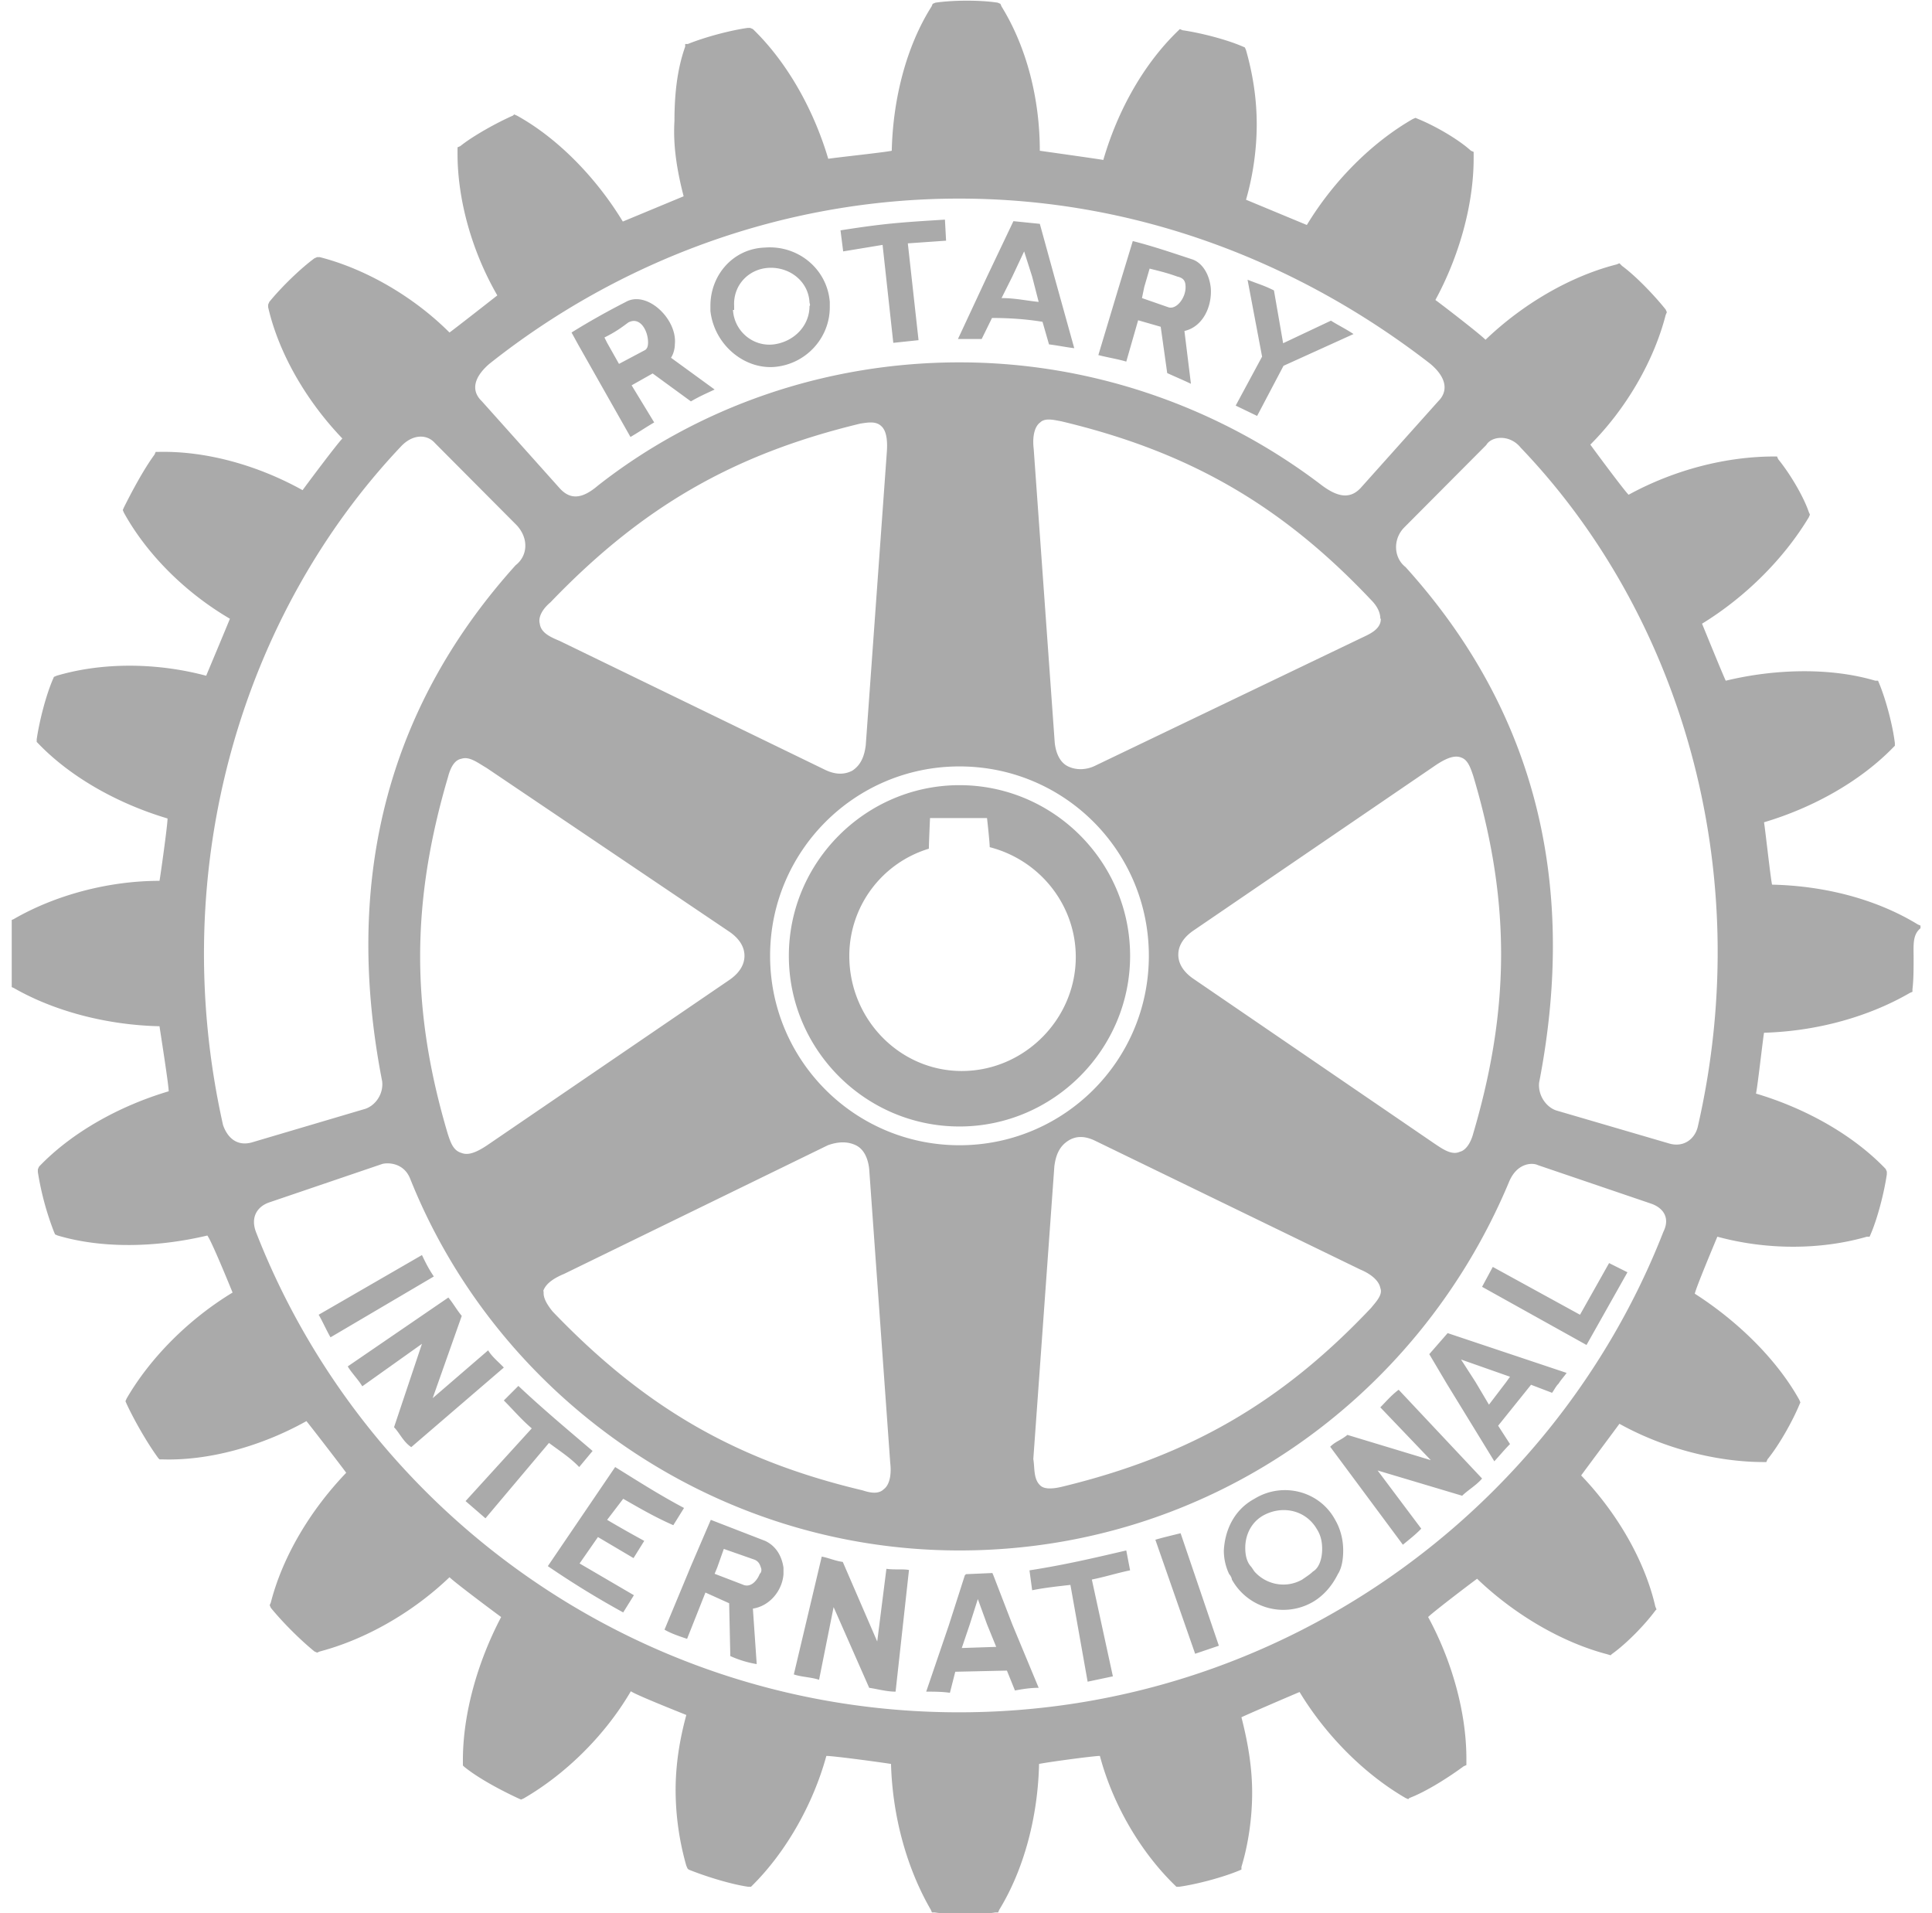 <svg xmlns="http://www.w3.org/2000/svg" width="101" height="100" fill="none"><g clip-path="url(#a)"><path fill="#AAA" d="m28.699 75.42-3.32 3.94-1.04-.9 3.46-3.8c-.56-.48-.96-.96-1.46-1.46l.76-.76c1.32 1.24 2.5 2.22 3.88 3.4l-.7.84c-.48-.5-1.02-.84-1.58-1.26Zm-6.64-9.82-5.4 3.12c.2.34.42.84.62 1.18l5.4-3.18c-.28-.42-.42-.7-.62-1.12Zm3.46 4.98-2.9 2.5 1.52-4.3c-.28-.34-.42-.62-.7-.96l-5.26 3.6c.2.34.56.7.76 1.04l3.12-2.22-1.46 4.36c.28.28.48.76.9 1.04l4.84-4.16c-.26-.28-.62-.56-.82-.9Zm7.06 7.76c.84.48 1.66.96 2.62 1.38l.56-.9c-1.32-.7-2.5-1.46-3.6-2.14l-3.52 5.18c1.32.9 2.56 1.66 3.94 2.42l.56-.9-2.84-1.66.96-1.38 1.86 1.1.56-.9c-.66-.36-1.3-.72-1.94-1.1l.84-1.1Zm17.58-19.46c-4.92 0-8.92-4.02-8.92-8.92s4.02-8.92 8.92-8.92c4.92 0 8.92 4.02 8.92 8.92s-4.02 8.92-8.92 8.92Zm.12-2.9c3.26 0 5.96-2.7 5.96-5.96 0-2.7-1.86-5.06-4.5-5.74 0-.28-.14-1.52-.14-1.52h-2.98s-.06 1.32-.06 1.6a5.857 5.857 0 0 0-4.16 5.6c0 3.32 2.64 6.02 5.88 6.02Zm-13.14-39.72v-.28c0-1.6 1.18-2.98 2.84-3.04 1.72-.14 3.26 1.1 3.4 2.84v.28c0 1.6-1.24 2.98-2.9 3.12-1.6.12-3.14-1.18-3.34-2.92Zm1.18-.06c.06 1.1 1.04 1.94 2.14 1.8 1.04-.14 1.86-.96 1.86-2 .06-.06 0-.14 0-.2-.06-1.1-1.04-1.86-2.14-1.8-1.04.06-1.86.9-1.8 2v.2h-.06Zm13 1.52h-1.24l1.52-3.26 1.38-2.9 1.38.14.76 2.76 1.04 3.74c-.48-.06-.84-.14-1.32-.2l-.34-1.18c-.86-.14-1.74-.2-2.64-.2l-.54 1.1Zm1.04-2.14c.7 0 1.32.14 1.94.2l-.34-1.32-.42-1.32-.62 1.32-.56 1.12Zm-6.22-2.78.56 5.12 1.32-.14-.56-5.06 2-.14-.06-1.1c-2.28.14-3.18.2-5.46.56l.14 1.1 2.06-.34Zm.2 69.2-.48 3.8-1.8-4.16c-.42-.06-.7-.2-1.1-.28l-1.46 6.16c.42.14.9.14 1.32.28l.76-3.8 1.86 4.22c.42.06.9.2 1.38.2l.7-6.36c-.34-.06-.76 0-1.18-.06Zm36.26-13.28-4.56-2.5-.56 1.04 5.46 3.04 2.14-3.8-.96-.48-1.52 2.7Zm-6.92.96 6.22 2.08c-.14.2-.28.34-.42.56-.14.14-.2.28-.34.48l-1.1-.42-1.72 2.14.62.96c-.28.28-.56.62-.82.9l-2.5-4.08-.9-1.52.96-1.1Zm.7 1.38.76 1.18.7 1.18.9-1.18.2-.28-2.56-.9Zm-6.58 8.38c.28.48.42 1.04.42 1.6 0 .42-.06.9-.28 1.24-.28.56-.7 1.1-1.32 1.46a3.08 3.08 0 0 1-4.22-1.18c0-.06-.06-.2-.14-.28-.2-.42-.28-.84-.28-1.24.06-1.1.56-2.14 1.6-2.7 1.46-.9 3.4-.42 4.22 1.1Zm-.68 1.52c0-.34-.06-.7-.28-1.04-.56-.96-1.72-1.24-2.7-.76-.7.34-1.04 1.04-1.04 1.74 0 .34.06.7.28.96.06.06.14.2.2.28.62.7 1.66.9 2.5.42.2-.14.42-.28.56-.42.34-.2.48-.7.48-1.18Zm3.04-7.4 2.64 2.76-4.36-1.32c-.34.28-.62.34-.9.62l3.8 5.12c.34-.28.7-.56.96-.84l-2.28-3.04 4.42 1.32c.28-.28.76-.56 1.04-.9l-4.36-4.64c-.4.3-.68.64-.96.92Zm27.88-23.52c0 .56 0 1.18-.06 1.66v.14l-.14.06c-2.14 1.24-4.84 2-7.62 2.08-.06.34-.34 2.84-.42 3.18 2.56.76 5.06 2.14 6.78 3.94l.06.14v.14c-.14.96-.48 2.28-.84 3.12l-.06.14h-.14c-2.42.7-5.26.7-7.82 0-.14.34-1.1 2.62-1.18 2.98 2.28 1.46 4.3 3.46 5.46 5.54l.06.14-.06.14c-.34.82-1.04 2.08-1.66 2.84l-.06.14h-.14c-2.42 0-5.2-.7-7.54-2-.2.28-1.8 2.42-2 2.7 1.86 1.94 3.32 4.42 3.88 6.86l.06.14-.06.06c-.56.76-1.52 1.74-2.28 2.28l-.06.06-.2-.06c-2.36-.62-4.84-2.08-6.78-3.94-.28.2-2.28 1.72-2.56 2 1.24 2.28 2 4.98 2 7.4v.34l-.14.06c-.76.56-1.94 1.32-2.84 1.66l-.06.06-.14-.06c-2.14-1.24-4.16-3.26-5.54-5.54-.34.14-2.76 1.18-3.04 1.32.34 1.32.56 2.62.56 3.94 0 1.32-.2 2.7-.56 3.88v.14l-.14.06c-.82.34-2.14.7-3.12.84h-.14l-.06-.06c-1.8-1.74-3.26-4.22-3.94-6.78-.34 0-2.84.34-3.18.42-.06 2.7-.76 5.46-2.08 7.62l-.06.14h-.14c-.84.14-2.28.14-3.18 0h-.14l-.06-.14c-1.24-2.14-2-4.84-2.08-7.62-.34-.06-2.98-.42-3.38-.42-.7 2.56-2.14 5.06-3.88 6.78l-.06.06h-.14c-.96-.14-2.28-.56-3.12-.9l-.06-.06-.06-.14a14.53 14.53 0 0 1-.56-3.94c0-1.32.2-2.62.56-3.94-.34-.14-2.62-1.04-2.9-1.24-1.38 2.36-3.46 4.36-5.6 5.6l-.14.06-.14-.06c-.9-.42-2.08-1.04-2.84-1.66l-.06-.06V92c0-2.42.76-5.12 2-7.48-.28-.2-2.42-1.8-2.7-2.08-1.94 1.86-4.42 3.26-6.78 3.88l-.14.06-.14-.06c-.76-.62-1.66-1.52-2.28-2.28l-.06-.14.06-.14c.62-2.42 2.08-4.84 3.94-6.78-.2-.28-1.8-2.36-2.08-2.7-2.36 1.32-5.12 2.08-7.54 2h-.14l-.06-.06c-.56-.76-1.24-1.94-1.66-2.84l-.06-.14.06-.14c1.24-2.14 3.26-4.16 5.54-5.54-.14-.34-1.1-2.7-1.32-2.98-2.62.62-5.46.7-7.82 0l-.14-.06-.06-.14a15.2 15.2 0 0 1-.84-3.12v-.14l.06-.14c1.72-1.8 4.22-3.18 6.78-3.94 0-.34-.42-2.98-.48-3.4-2.7-.06-5.46-.76-7.62-2l-.14-.06v-.14c-.06-.42-.06-1.04-.06-1.6s0-1.1.06-1.6v-.14l.14-.06c2.14-1.24 4.92-2 7.62-2 .06-.34.42-2.9.42-3.26-2.56-.76-5.06-2.14-6.78-3.94l-.06-.06v-.14c.14-.96.48-2.28.84-3.12l.06-.14.14-.06c2.36-.7 5.2-.7 7.82 0 .14-.34 1.1-2.62 1.24-2.98-2.36-1.38-4.36-3.4-5.54-5.54l-.06-.14.06-.14c.42-.84 1.04-2 1.6-2.76l.06-.14h.14c2.5-.06 5.2.7 7.54 2 .2-.28 1.8-2.42 2.08-2.7-1.86-1.94-3.32-4.42-3.88-6.86v-.14l.06-.14c.62-.76 1.6-1.72 2.36-2.28l.14-.06h.14c2.42.62 4.92 2.08 6.78 3.94.28-.2 2.22-1.72 2.5-1.94-1.32-2.28-2.08-4.98-2.08-7.4V7.7l.14-.06c.7-.56 1.94-1.24 2.76-1.6l.06-.06.14.06c2.14 1.18 4.16 3.26 5.54 5.54.34-.14 2.84-1.18 3.18-1.32-.34-1.32-.56-2.62-.48-3.94 0-1.38.14-2.7.56-3.88V2.3h.14c.84-.34 2.14-.7 3.12-.84h.14l.14.06c1.8 1.74 3.18 4.22 3.94 6.78.34-.06 2.98-.34 3.32-.42.06-2.7.76-5.46 2.08-7.54l.06-.14.14-.06c.96-.14 2.36-.14 3.26 0l.14.06.06.14c1.32 2.14 2 4.84 2 7.54.42.06 2.98.42 3.32.48.76-2.62 2.14-5.06 3.94-6.78l.06-.06.14.06c.96.14 2.28.48 3.12.84l.14.06.06.14c.36 1.26.56 2.56.56 3.88 0 1.32-.2 2.7-.56 3.94.34.14 2.84 1.18 3.18 1.32 1.38-2.28 3.38-4.3 5.54-5.54l.14-.06.14.06c.84.34 2.08 1.04 2.76 1.66l.14.06v.34c0 2.42-.76 5.12-2 7.4.28.2 2.36 1.8 2.62 2.08 1.94-1.86 4.42-3.32 6.86-3.94l.14-.06.14.14c.76.56 1.74 1.6 2.28 2.28l.06.14-.06.14c-.62 2.42-2.08 4.92-3.94 6.78.2.28 1.74 2.36 2 2.62 2.42-1.32 5.12-2 7.62-2h.14l.06.14c.62.76 1.32 1.94 1.6 2.76l.06.14-.06.14c-1.3 2.16-3.3 4.16-5.58 5.56.14.34 1.1 2.7 1.24 2.98 2.56-.62 5.46-.7 7.82 0h.14l.06.14c.34.82.7 2.14.82 3.12v.14l-.06.06c-1.74 1.8-4.22 3.18-6.78 3.94.06.34.34 2.9.42 3.26 2.76.06 5.46.76 7.62 2.08l.14.06v.14c-.42.34-.36.88-.36 1.52Zm-74.86-29.08 4.08 4.56c.56.62 1.18.56 2-.14 5.2-4.08 11.84-6.44 18.9-6.44 7.06 0 13.7 2.42 18.96 6.44.84.62 1.46.7 2 .14l4.08-4.56c.48-.48.48-1.18-.42-1.94-6.86-5.32-15.36-8.64-24.64-8.64-9.28 0-17.86 3.32-24.56 8.64-.9.78-.9 1.46-.4 1.94Zm.26 19.18c-.48-.28-.9-.62-1.32-.48-.34.06-.56.42-.7.96-1.94 6.58-1.94 12.18 0 18.68.14.42.28.84.7.96.34.14.76 0 1.38-.42l12.66-8.64c.48-.34.76-.76.76-1.24s-.28-.9-.76-1.24l-12.72-8.58Zm2.78-7.54c.06.48.56.7 1.04.9l13.84 6.72c.56.28 1.04.28 1.46.06.42-.28.62-.7.7-1.32l1.1-15.3c.06-.76-.06-1.18-.28-1.38-.28-.28-.7-.2-1.1-.14-6.64 1.6-11.42 4.36-16.2 9.34-.5.42-.64.84-.56 1.12Zm.2 35c0 .28.2.62.48.96 4.78 4.98 9.54 7.76 16.2 9.34.42.14.84.2 1.1-.06.28-.2.42-.7.34-1.38l-1.1-15.36c-.06-.56-.28-1.04-.7-1.24-.42-.2-.9-.2-1.46 0l-13.78 6.72c-.48.2-.96.48-1.1.9.02-.02.02.06.02.12Zm21.74-7.74c5.46 0 9.9-4.42 9.9-9.9s-4.42-9.9-9.9-9.9-9.9 4.44-9.9 9.9 4.42 9.9 9.9 9.9Zm4.22 17.78c.2.2.62.2 1.18.06 6.58-1.6 11.42-4.36 16.12-9.34.28-.34.62-.7.48-1.04-.06-.34-.42-.7-1.04-.96l-13.84-6.72c-.56-.28-1.04-.28-1.46 0-.42.28-.62.7-.7 1.32l-1.1 15.3c.08.48 0 1.04.36 1.38Zm20.62-17.86c.42.28.9.62 1.32.42.28-.06.56-.42.7-.96 1.94-6.58 1.94-12.18 0-18.68-.14-.42-.28-.84-.62-.96-.34-.14-.76 0-1.38.42l-12.66 8.64c-.48.34-.76.76-.76 1.24s.28.9.76 1.24l12.64 8.64Zm-2.84-27.46c0-.28-.14-.62-.48-.96-4.7-4.98-9.56-7.76-16.2-9.34-.34-.06-.84-.2-1.1.06-.28.2-.42.7-.34 1.38l1.1 15.36c.06.56.28 1.04.7 1.24.42.2.96.2 1.46-.06l13.84-6.64c.42-.2.96-.42 1.04-.9-.02 0 .04-.08-.02-.14Zm-59.02 27.4 5.88-1.74c.56-.14 1.04-.76.96-1.46-2.14-10.94.56-19.86 6.98-26.98.62-.48.7-1.38.06-2.08l-4.28-4.3c-.42-.48-1.18-.48-1.8.2-8.16 8.64-12.32 21.86-9.28 35.44.22.64.7 1.12 1.48.92Zm73.14 3.18-5.88-2c-.28-.14-1.1-.14-1.52.9-4.78 11.42-15.84 19.24-28.72 19.24-12.88 0-24.16-8.02-28.72-19.44-.34-.84-1.18-.84-1.46-.76l-5.88 2c-.62.2-1.04.76-.7 1.6 5.74 14.68 20.06 25.06 36.74 25.06 16.68 0 31.08-10.44 36.82-25.12.36-.72 0-1.26-.68-1.48Zm-6.78-39.5c-.56-.7-1.52-.62-1.8-.14l-4.28 4.3c-.62.62-.56 1.6.06 2.08 6.42 7.1 9.12 15.96 6.98 26.96-.06.7.42 1.32.96 1.46l5.88 1.72c.76.2 1.32-.28 1.46-.9 3.12-13.62-1.04-26.9-9.26-35.48Zm-13.78-1.66 1.38-2.62 3.66-1.66c-.42-.28-.84-.48-1.18-.7l-2.5 1.18-.48-2.76c-.56-.28-.84-.34-1.38-.56l.76 4.02-1.38 2.56 1.12.54Zm-6.84 59.3c-1.8.42-3.26.76-5.06 1.04l.14 1.04c.7-.14 1.32-.2 2-.28l.9 5.06 1.32-.28-1.1-5.06c.7-.14 1.32-.34 2-.48l-.2-1.04Zm-17.92.9v.34c-.06.84-.7 1.66-1.6 1.8l.2 2.9c-.48-.08-.94-.22-1.38-.42l-.06-2.76-1.24-.56-.96 2.42c-.42-.14-.84-.28-1.18-.48l1.24-2.98.14-.34 1.04-2.42 2.84 1.1c.6.28.88.84.96 1.4Zm-1.18 0c-.06-.2-.14-.34-.34-.42l-1.6-.56-.34.96-.14.34 1.46.56c.42.2.76-.2.9-.56.06-.04.12-.18.06-.32Zm19.1-63.04c-.48-.14-.9-.2-1.46-.34l1.04-3.46.76-2.5c1.1.28 2.08.62 3.12.96.56.2.9.84.96 1.52.06.96-.42 2-1.38 2.22l.34 2.76c-.42-.2-.76-.34-1.24-.56l-.34-2.42-1.18-.34-.62 2.16Zm.82-3.32 1.38.48c.42.14.9-.48.9-1.04 0-.28-.06-.48-.42-.56-.56-.2-.9-.28-1.46-.42l-.28.96-.12.58Zm-6.78 69.32 1.38 3.32c-.42 0-.82.06-1.24.14l-.42-1.04-2.7.06-.28 1.1c-.42-.06-.84-.06-1.24-.06l1.18-3.46.84-2.62.06-.06 1.38-.06.06.14.98 2.54Zm-.84 1.18-.48-1.18-.48-1.32-.42 1.32-.42 1.24 1.8-.06Zm8.32-5.6 2.08 5.96 1.24-.42-2-5.88c-.56.14-.84.2-1.32.34ZM30.219 18l-.34-.62c.9-.56 1.86-1.1 2.84-1.6 1.1-.62 2.7.9 2.56 2.22 0 .2-.06.48-.2.7l2.28 1.66c-.42.2-.76.34-1.24.62l-2-1.46-1.1.62 1.18 1.94c-.48.28-.76.48-1.24.76L30.219 18Zm1.38-.36.14.28.62 1.1 1.32-.7c.14-.06.2-.2.2-.42 0-.62-.42-1.38-1.04-1.04-.4.3-.68.5-1.24.78Z"/></g><defs><clipPath id="a"><path fill="#fff" d="M.613 0h99.8v100H.613z"/></clipPath></defs></svg>